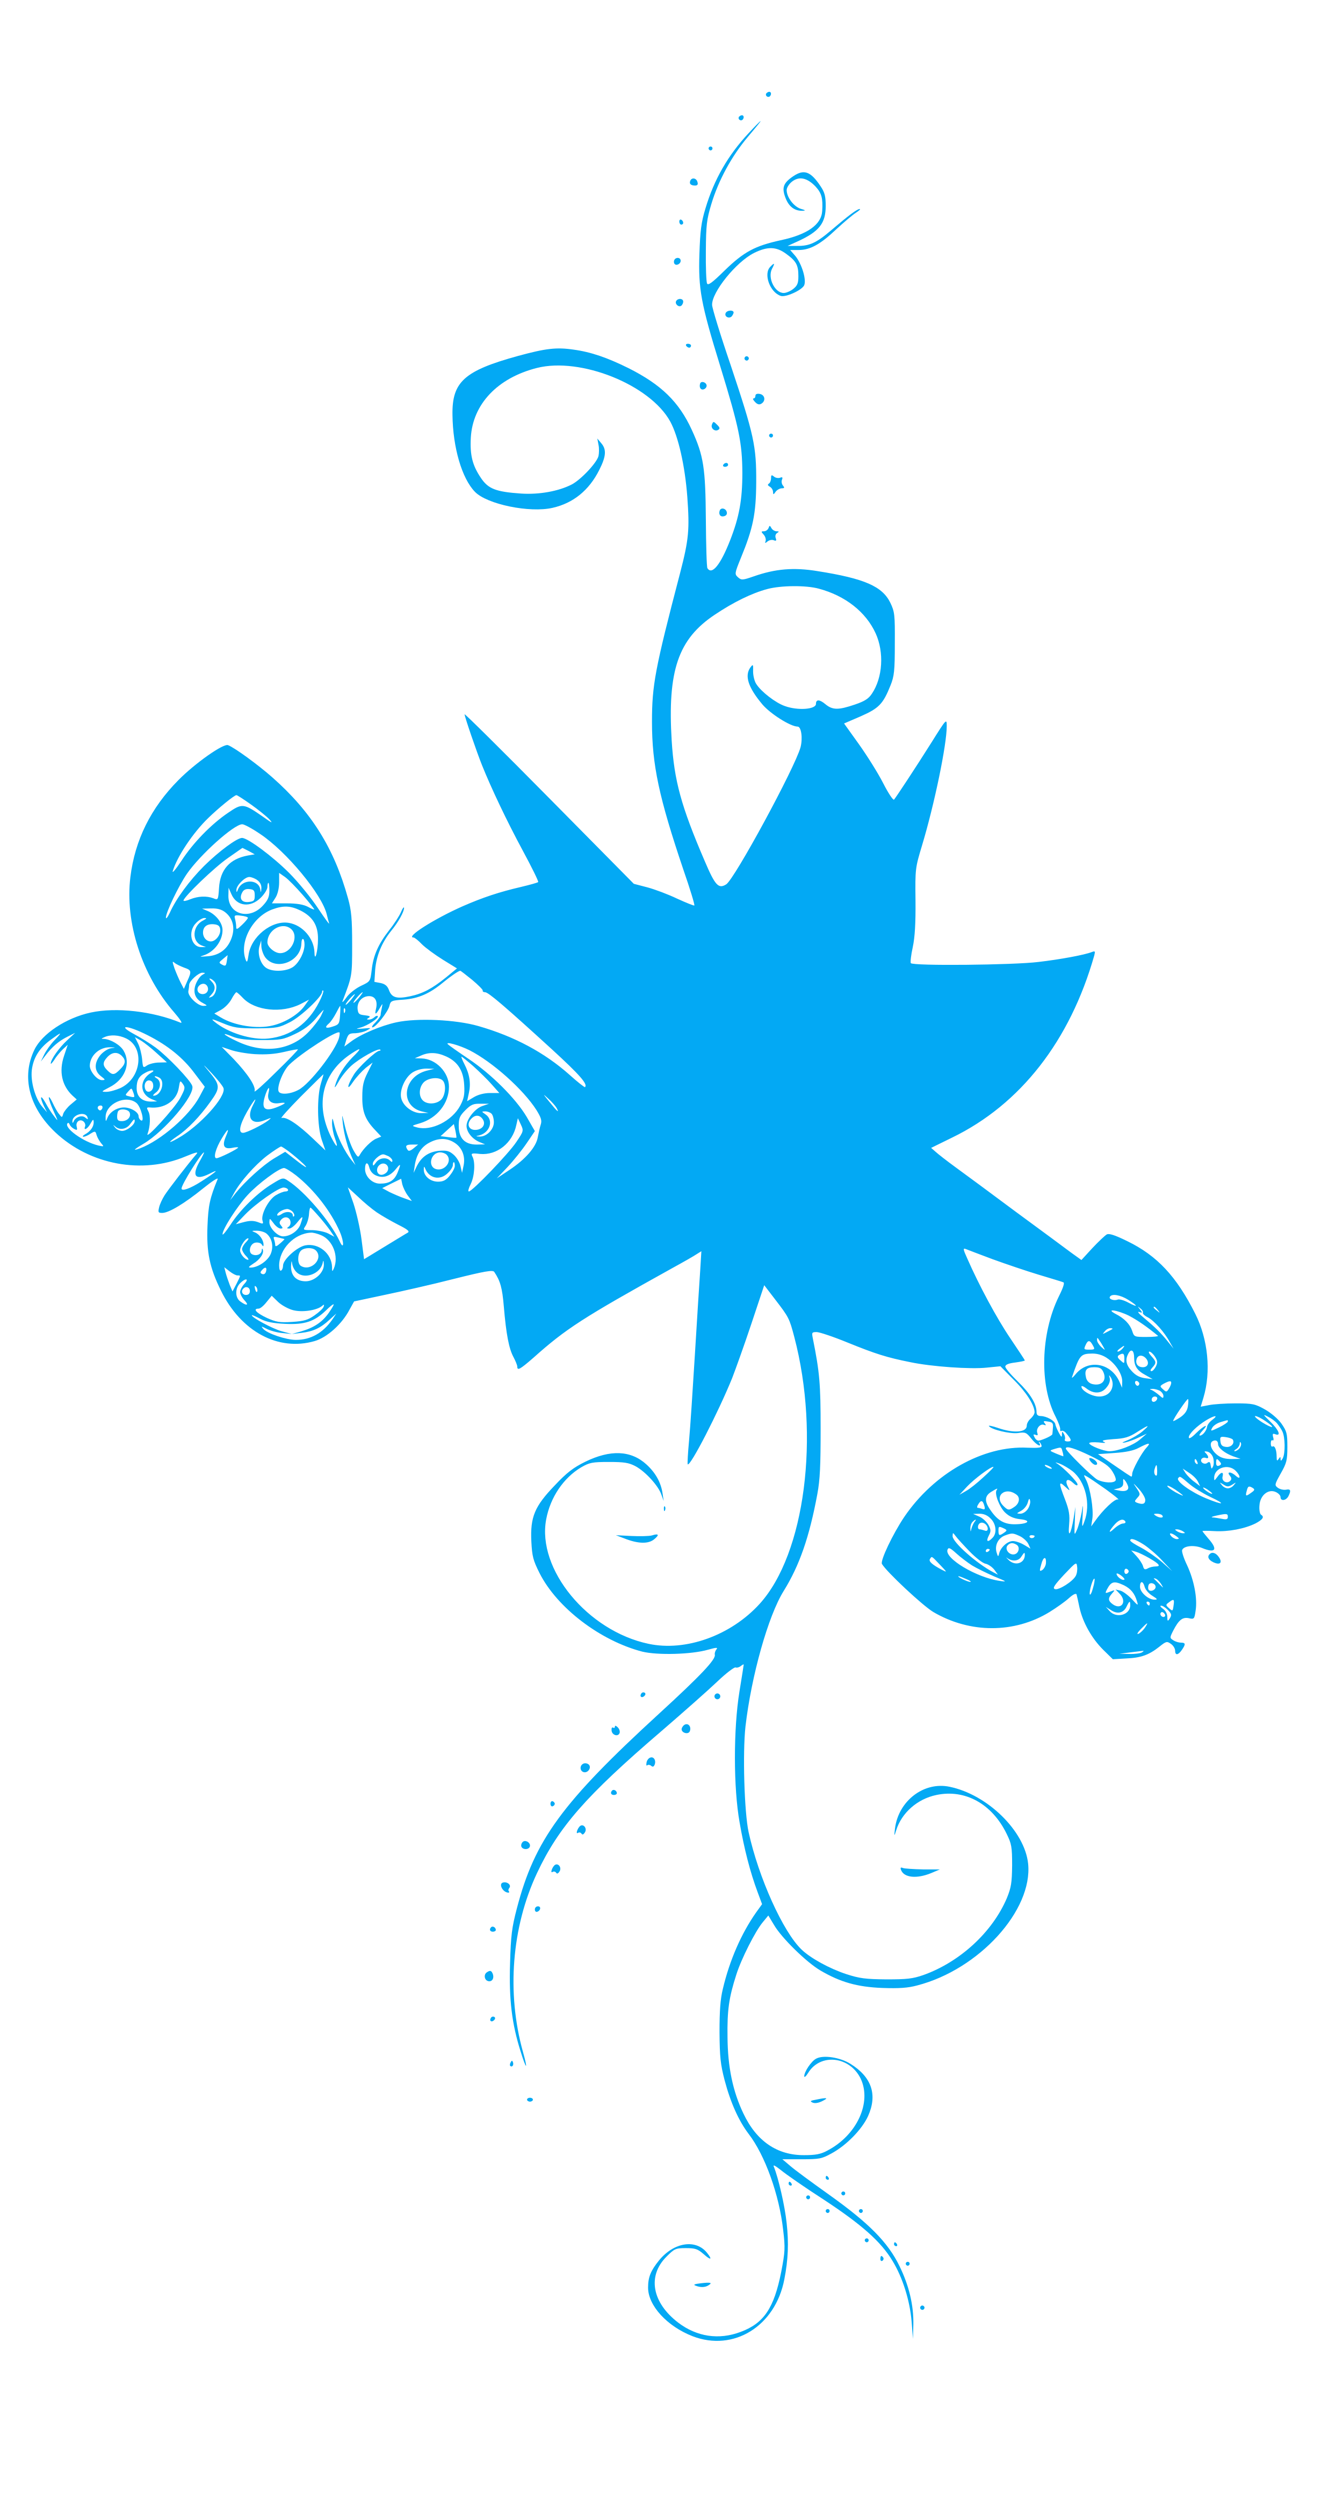 <?xml version="1.0" standalone="no"?>
<!DOCTYPE svg PUBLIC "-//W3C//DTD SVG 20010904//EN"
 "http://www.w3.org/TR/2001/REC-SVG-20010904/DTD/svg10.dtd">
<svg version="1.0" xmlns="http://www.w3.org/2000/svg"
 width="688pt" height="1280pt" viewBox="0 0 688 1280"
 preserveAspectRatio="xMidYMid meet">
<g transform="translate(0,1280) scale(0.1,-0.1)"
fill="#03a9f4" stroke="none">
<path d="M3925 12321 c-6 -11 9 -23 19 -14 9 9 7 23 -3 23 -6 0 -12 -4 -16 -9z"/>
<path d="M3785 12201 c-6 -11 9 -23 19 -14 9 9 7 23 -3 23 -6 0 -12 -4 -16 -9z"/>
<path d="M3834 12117 c-104 -111 -176 -236 -220 -384 -22 -72 -27 -115 -31
-233 -6 -179 7 -252 107 -576 97 -316 112 -392 113 -544 0 -140 -16 -227 -63
-347 -49 -125 -93 -179 -116 -142 -4 6 -7 118 -8 248 -2 265 -11 327 -72 460
-66 144 -157 232 -324 316 -109 54 -193 83 -282 95 -88 13 -143 6 -283 -32
-277 -76 -340 -133 -337 -303 2 -166 48 -324 115 -393 62 -64 280 -109 398
-82 106 24 187 90 239 194 35 69 38 105 10 137 l-20 24 6 -32 c4 -18 3 -44 0
-58 -9 -35 -91 -122 -138 -146 -67 -34 -165 -52 -258 -46 -131 9 -169 24 -207
81 -43 64 -56 116 -51 206 10 171 137 305 338 356 224 57 581 -86 684 -275 41
-76 75 -225 87 -385 12 -167 8 -217 -37 -390 -129 -493 -144 -574 -144 -762 0
-220 36 -387 161 -757 34 -98 59 -180 56 -183 -2 -2 -42 14 -88 35 -46 22
-115 48 -153 58 l-69 18 -433 438 c-239 242 -434 435 -434 430 0 -12 62 -193
89 -260 46 -115 127 -286 208 -436 47 -87 83 -160 80 -163 -2 -3 -42 -14 -88
-25 -112 -26 -196 -54 -299 -99 -145 -64 -296 -160 -251 -160 5 0 24 -15 42
-34 19 -19 67 -54 107 -79 l73 -45 -57 -47 c-71 -57 -118 -82 -184 -96 -67
-14 -93 -7 -107 31 -8 22 -20 32 -43 37 l-32 6 4 62 c6 72 34 139 81 198 38
46 67 99 67 119 -1 7 -8 -3 -16 -22 -8 -19 -35 -61 -60 -92 -57 -73 -82 -131
-90 -205 -7 -58 -7 -58 -56 -81 -28 -14 -60 -39 -74 -60 -15 -21 -23 -28 -19
-17 49 129 49 126 49 290 0 131 -4 174 -21 235 -71 257 -188 444 -389 621 -74
65 -192 151 -226 164 -24 9 -167 -91 -254 -179 -141 -142 -223 -307 -246 -496
-29 -232 59 -504 225 -694 31 -36 44 -57 32 -52 -143 59 -330 80 -460 52 -126
-27 -250 -109 -289 -191 -67 -139 -27 -295 107 -422 177 -167 446 -217 667
-124 53 22 68 25 57 13 -44 -51 -145 -182 -164 -212 -12 -19 -25 -47 -28 -62
-6 -25 -4 -28 16 -28 34 0 115 49 210 126 45 36 78 58 74 47 -40 -97 -48 -135
-52 -238 -6 -135 11 -216 69 -333 103 -210 294 -312 480 -258 63 18 140 87
178 160 l24 43 155 33 c86 18 246 54 355 82 160 40 201 47 208 36 31 -46 41
-82 49 -177 12 -142 26 -216 50 -260 10 -19 19 -41 19 -48 0 -22 14 -14 82 45
168 150 252 204 713 460 55 30 111 62 124 71 l24 15 -6 -99 c-4 -55 -16 -247
-27 -427 -11 -179 -24 -379 -30 -443 -6 -64 -9 -119 -7 -122 13 -13 157 267
228 442 17 44 62 169 98 277 l66 198 56 -73 c70 -91 73 -97 98 -192 133 -506
55 -1110 -177 -1366 -147 -162 -379 -246 -570 -205 -312 66 -572 382 -524 637
21 113 89 213 180 267 42 24 56 27 142 27 79 0 102 -4 136 -22 50 -27 117
-100 132 -145 l12 -33 -6 40 c-8 55 -36 105 -82 147 -80 73 -185 77 -314 14
-61 -30 -95 -56 -156 -121 -103 -107 -126 -161 -120 -287 4 -77 9 -96 42 -162
90 -178 311 -346 526 -402 77 -19 252 -15 338 10 43 12 51 12 42 1 -6 -7 -10
-20 -8 -27 5 -24 -70 -104 -285 -301 -498 -456 -638 -648 -729 -997 -26 -99
-31 -139 -35 -282 -6 -185 9 -309 54 -451 30 -97 39 -98 12 -2 -84 301 -58
638 72 915 111 236 250 395 635 725 115 99 245 214 289 256 44 42 86 74 93 72
7 -3 19 1 27 7 8 7 15 10 15 8 0 -3 -10 -65 -22 -139 -31 -192 -31 -492 1
-670 23 -134 54 -254 92 -356 l23 -62 -31 -43 c-75 -107 -135 -243 -170 -391
-13 -53 -17 -113 -17 -222 1 -127 5 -164 26 -245 31 -117 73 -209 123 -275 84
-109 157 -312 177 -492 11 -92 10 -111 -10 -215 -37 -186 -89 -263 -208 -307
-111 -42 -224 -25 -319 47 -135 103 -160 240 -60 339 40 40 46 43 98 43 49 0
61 -4 92 -31 37 -33 46 -29 17 7 -58 72 -170 54 -246 -39 -42 -52 -56 -85 -56
-139 0 -92 97 -198 228 -249 210 -81 424 51 470 291 20 102 23 187 12 287 -9
89 -43 234 -65 288 -7 14 3 10 36 -16 24 -20 123 -89 221 -152 193 -127 291
-214 350 -312 52 -85 89 -203 98 -310 l7 -90 2 73 c2 99 -22 200 -71 300 -59
122 -158 221 -360 365 -90 64 -180 130 -201 149 l-39 33 99 0 c90 0 102 2 153
30 76 41 156 123 187 191 49 109 19 200 -91 268 -53 33 -139 46 -175 26 -25
-13 -61 -67 -61 -90 0 -8 9 -1 20 17 62 102 213 86 269 -29 58 -122 -19 -290
-171 -369 -33 -18 -60 -23 -118 -23 -138 -1 -244 71 -311 212 -55 114 -81 240
-82 392 -2 138 7 202 45 320 25 80 98 224 136 269 l28 34 29 -48 c38 -66 167
-192 237 -233 102 -60 189 -85 318 -90 87 -3 131 0 179 13 317 82 592 385 568
623 -17 167 -208 354 -402 394 -132 28 -262 -72 -280 -213 -5 -42 -4 -43 6
-10 28 90 109 161 206 181 147 31 285 -45 360 -199 25 -51 28 -66 28 -161 -1
-91 -5 -114 -27 -168 -74 -174 -240 -327 -428 -394 -55 -19 -84 -22 -190 -22
-107 1 -137 5 -205 27 -85 28 -182 81 -228 125 -95 90 -221 369 -272 602 -22
102 -31 405 -16 541 30 258 116 566 196 694 80 129 131 274 172 495 14 74 17
148 17 335 0 231 -5 288 -40 463 -6 30 -5 32 20 32 14 0 86 -24 159 -54 143
-58 200 -76 320 -100 109 -23 309 -37 392 -28 l70 7 68 -69 c64 -63 106 -129
107 -166 0 -9 -9 -23 -20 -33 -11 -9 -20 -25 -20 -36 0 -35 -66 -40 -147 -12
-29 10 -50 14 -47 10 11 -18 108 -41 148 -36 39 6 44 3 69 -28 26 -33 56 -49
41 -22 -4 6 -3 8 1 4 5 -4 10 -13 11 -20 1 -9 -18 -11 -72 -9 -227 12 -480
-131 -632 -355 -59 -88 -123 -223 -114 -240 23 -40 208 -213 263 -246 187
-110 415 -111 596 0 34 21 78 52 98 70 22 20 37 27 40 20 2 -7 9 -37 15 -67
17 -77 63 -158 121 -216 l50 -49 67 4 c77 3 118 18 171 60 35 28 39 29 59 15
12 -8 22 -24 22 -35 0 -25 15 -24 34 3 21 30 20 38 -4 38 -11 0 -29 5 -39 12
-19 12 -19 13 -1 49 29 56 48 71 81 64 26 -6 28 -4 34 39 10 62 -8 156 -44
233 -17 35 -28 70 -25 77 8 22 61 27 101 11 70 -29 84 -9 33 48 -16 19 -30 36
-30 38 0 2 28 2 62 0 71 -4 155 12 211 40 37 20 45 33 27 44 -6 4 -10 25 -8
47 3 52 45 87 84 69 13 -6 24 -17 24 -26 0 -21 27 -19 40 4 15 30 12 39 -12
34 -13 -2 -31 2 -42 10 -17 13 -17 16 15 73 30 53 34 67 34 136 0 69 -3 80
-30 119 -17 24 -53 55 -85 73 -50 28 -62 31 -150 31 -52 0 -114 -4 -137 -9
l-42 -8 14 46 c40 133 24 299 -42 430 -96 191 -195 297 -347 371 -65 32 -94
41 -106 35 -9 -5 -43 -37 -74 -70 l-56 -61 -53 38 c-28 21 -155 115 -282 208
-126 94 -266 197 -310 229 -44 32 -90 68 -102 79 l-23 20 108 53 c350 170 604
496 728 933 5 21 4 23 -12 17 -38 -15 -162 -38 -274 -51 -128 -16 -645 -21
-654 -6 -3 4 1 42 10 82 11 52 15 123 14 239 -2 162 -1 167 33 280 64 212 127
517 127 612 0 40 -1 40 -78 -83 -80 -127 -179 -277 -192 -293 -5 -4 -30 34
-56 85 -26 51 -82 140 -124 199 l-76 106 86 37 c93 41 114 63 152 158 19 47
22 75 22 214 1 149 -1 163 -23 209 -41 84 -132 124 -373 162 -122 20 -216 12
-327 -27 -58 -20 -63 -20 -81 -4 -17 16 -17 19 16 100 62 151 77 224 78 385 1
187 -11 241 -130 598 -53 155 -96 295 -96 311 -2 65 123 220 215 266 69 34
114 33 165 -5 51 -37 62 -57 62 -114 0 -36 -5 -48 -26 -65 -15 -12 -37 -21
-49 -21 -46 0 -84 78 -60 124 16 30 13 33 -9 10 -36 -36 -2 -131 54 -149 25
-8 105 28 119 53 14 27 -11 111 -45 152 l-26 30 43 0 c59 0 112 29 194 107 39
36 84 74 100 84 17 11 25 19 19 19 -13 0 -57 -33 -146 -109 -75 -64 -111 -81
-175 -80 l-48 0 53 24 c109 50 142 92 142 181 0 49 -5 69 -26 100 -51 77 -85
89 -140 52 -52 -35 -60 -59 -40 -111 17 -45 47 -68 89 -66 16 1 13 3 -11 10
-35 11 -72 59 -72 96 0 12 12 31 27 43 37 29 78 20 121 -25 31 -34 38 -59 34
-125 -4 -70 -76 -121 -213 -150 -132 -29 -188 -59 -287 -155 -65 -64 -85 -78
-90 -66 -4 9 -7 84 -6 166 1 133 4 160 28 240 37 123 105 247 187 344 38 45
68 81 65 81 -2 0 -30 -28 -62 -63z m361 -2331 c135 -36 241 -119 291 -229 44
-97 36 -226 -19 -308 -17 -26 -37 -39 -87 -56 -85 -29 -115 -29 -152 2 -30 25
-48 25 -48 1 0 -28 -93 -35 -159 -11 -47 16 -121 73 -146 112 -10 14 -17 44
-17 65 1 37 0 39 -13 22 -32 -43 -13 -103 61 -191 41 -48 144 -113 180 -113
19 0 27 -60 15 -106 -29 -105 -338 -675 -381 -702 -39 -24 -56 -7 -110 120
-121 281 -156 411 -169 615 -22 359 33 521 221 646 97 65 190 110 268 131 70
19 200 20 265 2z m-2909 -1105 c38 -27 80 -61 94 -76 20 -22 14 -20 -32 13
-101 70 -107 70 -179 21 -86 -58 -180 -154 -240 -247 -28 -42 -48 -66 -44 -52
22 74 104 197 182 272 49 48 133 117 144 117 3 1 37 -21 75 -48z m47 -151
c135 -90 317 -310 341 -412 3 -14 9 -34 12 -45 3 -10 -22 25 -57 77 -34 52
-101 134 -148 181 -85 85 -212 179 -241 179 -26 0 -119 -69 -195 -144 -74 -74
-143 -167 -175 -239 -11 -23 -20 -34 -20 -25 0 27 64 161 108 225 68 98 241
253 283 253 10 0 51 -22 92 -50z m-63 -110 c-93 -17 -142 -72 -148 -166 -4
-62 -5 -63 -29 -53 -35 13 -78 11 -118 -5 -19 -8 -35 -11 -35 -7 0 18 159 171
229 219 l73 51 32 -16 31 -17 -35 -6z m280 -201 c33 -38 60 -72 60 -75 0 -2
-15 3 -32 13 -23 12 -56 18 -109 18 l-76 0 19 30 c11 18 18 49 18 78 l0 48 30
-21 c17 -12 57 -53 90 -91z m-232 75 c14 -10 22 -25 21 -42 -2 -24 -2 -25 -6
-4 -10 52 -92 51 -113 0 -7 -18 -9 -19 -9 -5 -1 23 43 67 66 67 10 0 29 -7 41
-16z m62 -54 c0 -30 -7 -48 -31 -74 -69 -79 -180 -49 -179 48 l1 41 14 -32
c27 -64 98 -72 151 -19 19 19 34 43 34 55 0 12 2 21 5 21 3 0 5 -18 5 -40z
m-75 -25 c0 -26 -4 -30 -31 -33 -36 -4 -50 18 -33 49 7 14 19 19 37 17 23 -2
27 -8 27 -33z m235 -77 c63 -32 90 -77 89 -147 0 -61 -17 -121 -18 -68 -2 72
-60 140 -131 152 -88 15 -195 -71 -207 -166 -5 -34 -8 -39 -14 -24 -35 91 34
221 136 259 57 21 94 19 145 -6z m-387 -8 c41 -32 53 -82 32 -136 -21 -55 -63
-86 -123 -90 -40 -3 -43 -3 -18 5 54 18 96 74 96 129 0 36 -32 78 -74 97 l-31
13 46 1 c32 1 54 -5 72 -19z m117 -29 c0 -4 -13 -20 -30 -36 -26 -25 -30 -26
-30 -9 0 10 -3 28 -6 40 -5 18 -2 20 30 16 20 -2 36 -7 36 -11z m-230 -14
c-54 -27 -59 -106 -8 -127 l23 -9 -22 0 c-54 -2 -73 80 -28 124 13 14 32 25
42 25 14 0 12 -3 -7 -13z m88 -45 c4 -27 -23 -62 -48 -62 -22 0 -40 20 -40 45
0 30 20 46 55 43 23 -2 31 -9 33 -26z m364 1 c41 -37 2 -123 -57 -123 -28 0
-65 32 -65 55 0 65 78 108 122 68z m68 -79 c0 -38 -25 -88 -55 -112 -33 -26
-109 -30 -142 -7 -29 20 -45 72 -34 110 l9 30 1 -31 c1 -17 10 -43 21 -57 55
-69 181 -20 184 72 1 35 16 30 16 -5z m-398 -84 c-4 -26 -7 -28 -24 -19 -18
10 -18 11 4 29 13 11 23 19 24 20 0 0 -1 -13 -4 -30z m-219 -34 c38 -13 40
-18 16 -70 l-17 -39 -17 33 c-9 18 -23 50 -31 72 -12 36 -12 39 1 28 8 -7 30
-17 48 -24z m1475 -62 c31 -26 56 -51 55 -55 -2 -5 4 -9 12 -9 17 0 102 -73
342 -292 144 -132 185 -179 170 -194 -2 -2 -37 25 -78 62 -129 115 -284 198
-469 251 -115 33 -313 42 -419 19 -79 -17 -186 -62 -236 -101 l-31 -23 10 34
c10 30 15 34 46 34 19 1 46 7 60 15 24 13 23 13 -20 9 -38 -3 -40 -2 -14 5 36
9 98 50 89 59 -3 3 -11 0 -17 -6 -7 -7 -19 -12 -27 -12 -14 0 -14 2 -2 9 11 7
5 10 -20 13 -29 3 -34 7 -37 31 -4 37 23 67 59 67 31 0 45 -26 35 -66 -8 -32
0 -30 19 4 16 27 16 27 11 2 -3 -14 -6 -30 -6 -36 0 -6 -12 -23 -26 -38 -15
-14 -22 -26 -16 -26 17 0 80 80 87 110 6 26 10 28 73 32 75 6 132 30 202 88
39 32 78 59 88 60 2 0 29 -21 60 -46z m-1381 25 c-11 -6 -25 -26 -33 -45 -17
-42 -6 -77 33 -98 27 -15 27 -15 5 -16 -30 0 -82 51 -77 76 2 10 4 25 4 32 1
20 48 62 68 62 17 -1 17 -1 0 -11z m66 -41 c13 -20 1 -64 -20 -72 -16 -6 -16
-6 0 12 22 24 22 46 0 68 -12 12 -13 16 -4 13 8 -3 19 -12 24 -21z m-39 -41
c-8 -22 -43 -22 -51 -1 -9 25 26 49 44 31 8 -7 11 -21 7 -30z m571 -57 c-56
-111 -146 -175 -260 -187 -85 -9 -207 29 -275 85 -22 18 -16 17 40 -6 58 -24
78 -27 175 -27 103 1 114 3 171 32 58 30 164 131 164 155 0 6 3 9 6 6 3 -3 -6
-29 -21 -58z m-390 20 c62 -65 198 -79 294 -31 l44 23 -23 -32 c-30 -43 -99
-85 -162 -100 -80 -20 -198 -1 -267 41 l-33 20 33 18 c19 10 43 34 54 54 11
21 23 37 26 37 3 0 18 -13 34 -30z m593 1 c-13 -15 -25 -27 -27 -25 -4 4 39
54 47 54 2 0 -7 -13 -20 -29z m-40 -10 c-13 -15 -25 -27 -27 -25 -4 4 39 54
47 54 2 0 -7 -13 -20 -29z m-56 -79 c-3 -44 -6 -48 -38 -58 -36 -12 -44 -5
-18 17 8 7 24 30 35 51 11 21 20 38 22 38 1 0 1 -22 -1 -48z m25 16 c-3 -8 -6
-5 -6 6 -1 11 2 17 5 13 3 -3 4 -12 1 -19z m-123 -20 c-9 -17 -36 -53 -61 -79
-90 -96 -229 -116 -367 -51 -73 34 -90 52 -23 24 31 -12 70 -17 147 -17 97 0
110 2 171 31 43 20 79 47 105 77 21 26 40 46 42 47 1 0 -5 -14 -14 -32z m-888
-98 c103 -52 182 -115 243 -198 l50 -66 -27 -51 c-52 -97 -198 -224 -304 -264
-41 -15 -34 -7 17 23 108 64 265 249 250 296 -9 29 -126 151 -188 197 -27 20
-77 51 -111 69 -92 50 -30 45 70 -6z m981 -12 c-17 -66 -151 -239 -208 -268
-43 -23 -95 -26 -102 -7 -9 24 23 105 55 136 62 60 244 177 257 165 2 -2 1
-14 -2 -26z m-1459 -15 c-20 -21 -43 -54 -52 -73 l-17 -35 23 30 c35 46 69 75
113 97 l40 20 -42 -39 c-40 -37 -83 -97 -83 -118 0 -5 8 4 19 20 10 17 30 40
43 53 l25 23 -19 -57 c-27 -80 -11 -152 43 -203 l22 -20 -31 -26 c-17 -14 -34
-36 -38 -47 -6 -21 -7 -21 -21 -2 -9 10 -24 37 -34 59 -10 22 -19 33 -19 25 0
-8 11 -40 25 -70 24 -53 24 -54 3 -26 -13 16 -33 47 -45 70 -26 46 -31 32 -8
-17 l16 -32 -25 29 c-36 43 -60 128 -53 188 8 63 38 111 96 154 59 43 63 43
19 -3z m367 11 c98 -46 80 -205 -29 -255 -23 -10 -54 -19 -71 -19 -28 0 -27 1
15 23 80 40 112 122 73 188 -17 29 -66 58 -100 60 -16 0 -16 1 2 9 31 14 74
11 110 -6z m158 -76 l52 -47 -40 -1 c-22 0 -50 -7 -62 -15 -20 -14 -21 -13
-25 33 -3 27 -12 63 -21 80 l-16 32 30 -17 c17 -10 54 -39 82 -65z m1602 15
c118 -60 276 -201 343 -306 24 -39 29 -54 22 -75 -5 -15 -11 -44 -15 -64 -8
-50 -63 -113 -144 -167 l-66 -44 56 59 c30 32 74 87 97 121 l42 62 -42 73
c-56 94 -180 218 -298 297 -52 35 -99 68 -105 74 -18 17 58 -4 110 -30z
m-1837 10 c-15 -2 -39 -18 -53 -34 -33 -40 -33 -81 1 -108 25 -19 25 -21 6
-21 -25 0 -62 45 -62 74 1 52 50 96 105 94 30 -1 30 -1 3 -5z m737 -30 c56 -3
101 0 149 11 38 9 70 15 72 13 2 -2 -49 -55 -113 -117 -63 -63 -113 -107 -109
-97 8 24 -33 87 -107 165 l-61 62 45 -15 c24 -9 80 -19 124 -22z m500 -17
c-43 -44 -76 -98 -89 -146 -4 -14 4 -4 18 21 13 25 43 62 65 82 43 39 139 92
149 83 3 -3 1 -6 -5 -6 -17 0 -110 -87 -131 -123 -35 -57 -37 -87 -4 -37 17
25 47 57 66 73 l35 27 -26 -52 c-21 -42 -27 -67 -27 -123 -1 -77 15 -118 67
-172 l30 -32 -24 -10 c-25 -9 -69 -53 -86 -84 -8 -15 -12 -12 -33 25 -13 24
-32 77 -42 118 -17 71 -17 72 -12 20 6 -57 27 -134 51 -185 l14 -30 -20 25
c-35 43 -74 123 -87 175 -11 46 -12 47 -13 15 0 -19 6 -53 14 -75 20 -56 11
-55 -18 2 -86 171 -45 335 108 432 48 31 48 24 0 -23z m-1181 8 c22 -22 20
-41 -9 -69 -29 -30 -39 -31 -65 -5 -25 25 -25 41 0 68 24 26 52 28 74 6z
m1662 -3 c59 -27 88 -72 92 -146 3 -49 -1 -69 -20 -105 -42 -79 -148 -132
-222 -112 -29 8 -29 8 15 21 88 26 149 102 149 187 0 74 -67 143 -140 145
l-35 1 30 13 c41 19 83 18 131 -4z m139 -50 c30 -27 73 -69 94 -93 l39 -44
-47 0 c-30 0 -61 -8 -83 -21 l-35 -21 9 42 c11 49 4 96 -23 148 -11 21 -17 38
-15 38 3 0 30 -22 61 -49z m-1280 -112 c14 -44 -123 -195 -234 -257 -51 -29
-53 -23 -3 11 53 35 117 102 169 175 53 73 52 86 -8 158 -34 40 -31 39 15 -10
30 -32 58 -67 61 -77z m1048 91 c-49 -11 -83 -38 -100 -77 -25 -60 5 -118 67
-133 l35 -8 -37 -1 c-44 -1 -94 36 -103 78 -9 41 21 106 58 130 20 13 48 20
72 20 l40 -1 -32 -8z m-1418 -12 c-61 -35 -61 -107 -1 -134 l31 -13 -30 -1
c-48 0 -75 25 -75 69 0 40 12 62 45 79 28 16 57 15 30 0z m869 -55 c-21 -70
-19 -218 4 -288 l19 -55 -61 58 c-79 76 -140 116 -163 108 -10 -4 34 45 97
109 63 63 116 115 117 115 1 0 -5 -21 -13 -47z m-827 29 c31 -20 8 -92 -30
-92 -6 0 -1 7 11 16 26 18 29 59 5 73 -10 6 -13 10 -8 11 6 0 15 -4 22 -8z
m1451 -14 c19 -19 14 -76 -8 -98 -24 -24 -72 -26 -94 -4 -22 22 -20 66 4 92
23 24 78 30 98 10z m-1483 -28 c0 -29 -32 -41 -41 -16 -9 24 4 48 23 44 12 -2
18 -12 18 -28z m138 -62 c-29 -53 -181 -219 -167 -183 14 38 16 93 4 115 -10
19 -9 21 7 20 75 -8 139 35 149 101 6 38 7 39 21 19 13 -18 11 -25 -14 -72z
m-236 6 c-1 -2 -13 -1 -25 3 -22 5 -22 6 -5 25 17 19 17 19 25 -3 5 -12 7 -23
5 -25z m688 18 c-8 -36 14 -56 55 -50 39 6 38 0 -5 -18 -72 -30 -90 -11 -64
65 14 39 23 41 14 3z m1476 -74 c16 -29 5 -21 -36 30 -35 43 -36 45 -6 17 18
-16 37 -38 42 -47z m-2152 25 c23 -19 44 -102 23 -89 -7 4 -12 13 -12 21 0 21
-40 45 -75 45 -36 0 -73 -23 -85 -54 -8 -20 -9 -20 -9 4 -1 69 104 117 158 73z
m596 -13 c-34 -66 -4 -102 62 -75 35 14 36 14 18 -1 -30 -23 -112 -64 -130
-64 -25 0 -18 39 20 107 36 63 59 89 30 33z m1175 -3 c-37 -13 -80 -67 -80
-101 0 -31 28 -66 64 -82 l31 -13 -43 -1 c-61 0 -92 32 -92 96 0 39 5 51 34
80 29 29 41 34 78 33 l43 0 -35 -12z m-1946 -12 c-4 -8 -10 -12 -15 -9 -14 8
-10 24 6 24 9 0 12 -6 9 -15z m140 -21 c9 -22 -11 -44 -40 -44 -18 0 -24 5
-24 23 0 13 3 27 7 30 13 13 51 7 57 -9z m1854 -6 c7 -7 12 -27 12 -44 0 -37
-38 -75 -74 -73 -20 1 -20 2 -1 6 55 14 75 78 33 107 -22 15 -22 16 -2 16 11
0 25 -5 32 -12z m-2070 -18 c4 -13 3 -13 -11 -2 -17 15 -51 3 -60 -20 -4 -9
-6 -9 -6 -1 -3 36 66 56 77 23z m2026 -12 c16 -26 -4 -53 -40 -53 -35 0 -45
33 -18 59 20 20 43 18 58 -6z m-2038 -35 c-10 -25 13 -13 28 15 13 23 15 24
16 6 0 -23 -17 -47 -45 -62 -11 -6 -14 -12 -7 -12 7 0 23 7 36 16 23 14 25 14
31 -8 4 -13 15 -31 23 -41 16 -18 15 -18 -13 -12 -79 18 -182 93 -158 115 3 3
8 -1 10 -8 3 -7 13 -17 23 -22 15 -8 17 -6 13 11 -7 25 16 43 35 27 7 -6 11
-17 8 -25z m254 27 c0 -19 -40 -50 -64 -50 -13 0 -30 8 -37 18 -11 14 -11 15
1 5 22 -21 58 -15 77 12 20 27 23 29 23 15z m1955 -107 c-40 -60 -226 -253
-243 -253 -6 0 -1 17 9 37 20 40 25 113 9 142 -8 16 -5 18 39 13 87 -8 167 56
186 148 l8 35 15 -32 c15 -32 15 -34 -23 -90z m-307 22 c-2 -1 -20 0 -42 3
l-39 5 34 31 34 31 8 -34 c4 -19 6 -35 5 -36z m-1182 4 c-19 -46 -8 -64 33
-56 17 4 31 4 31 2 0 -7 -97 -55 -111 -55 -18 0 -4 51 28 103 32 53 40 55 19
6z m1170 -28 c40 -24 59 -69 49 -118 l-8 -38 -8 35 c-4 19 -20 45 -35 58 -23
20 -36 23 -76 20 -54 -6 -91 -32 -115 -83 l-14 -30 6 40 c9 56 34 94 75 115
45 24 87 25 126 1z m-207 -30 c-17 -14 -26 -16 -31 -8 -14 21 -8 27 23 27 l31
0 -23 -19z m-622 -30 c26 -21 57 -48 68 -61 11 -13 -8 -2 -42 25 l-62 48 -57
-34 c-58 -35 -150 -119 -198 -179 l-27 -35 18 33 c33 62 108 146 171 195 35
26 67 47 72 47 4 0 30 -17 57 -39z m-472 -33 c-45 -78 -26 -104 47 -68 56 29
39 12 -41 -39 -56 -36 -101 -52 -101 -36 0 21 103 185 115 185 2 0 -7 -19 -20
-42z m1263 30 c31 -31 -8 -85 -53 -74 -46 12 -29 86 20 86 12 0 26 -5 33 -12z
m-297 -8 c10 -6 19 -16 19 -22 0 -9 -3 -9 -12 0 -19 19 -55 14 -72 -10 -13
-18 -16 -19 -16 -6 0 16 35 48 53 48 5 0 17 -5 28 -10z m-63 -99 c36 -15 71
-3 101 35 25 31 26 26 7 -21 -17 -40 -42 -55 -90 -55 -39 0 -76 36 -76 75 0
35 14 39 22 7 5 -19 18 -34 36 -41z m56 21 c-6 -9 -20 -17 -30 -17 -25 0 -31
35 -8 52 25 18 54 -8 38 -35z m346 29 c0 -11 -12 -33 -26 -50 -19 -24 -34 -31
-60 -31 -40 0 -74 29 -73 63 0 14 2 17 6 7 20 -54 78 -66 118 -25 14 13 25 31
25 40 0 8 2 15 5 15 3 0 5 -9 5 -19z m-813 -49 c94 -75 179 -185 224 -289 23
-53 21 -97 -1 -48 -46 99 -178 254 -263 309 -27 18 -28 18 -82 -15 -75 -45
-166 -134 -214 -209 -23 -35 -41 -57 -41 -49 0 26 74 141 128 200 53 58 162
139 187 139 7 0 35 -17 62 -38z m572 -103 l21 -28 -39 14 c-21 7 -55 22 -76
32 l-37 20 48 24 49 24 6 -29 c4 -15 16 -41 28 -57z m-614 31 c3 -5 -2 -10
-12 -10 -10 0 -33 -9 -51 -20 -37 -23 -77 -99 -67 -130 5 -17 3 -18 -24 -7
-23 8 -41 8 -72 0 l-41 -11 48 50 c54 56 170 137 196 138 9 0 20 -4 23 -10z
m455 -117 c25 -17 74 -45 109 -63 48 -24 61 -34 50 -41 -8 -4 -61 -37 -119
-72 l-105 -64 -13 101 c-7 56 -26 138 -41 184 l-29 83 52 -48 c28 -27 71 -63
96 -80z m-299 -18 c20 -22 46 -55 59 -73 l23 -34 -32 17 c-18 9 -54 16 -81 17
-49 0 -49 0 -34 23 8 13 16 40 17 59 1 20 5 35 8 33 3 -1 21 -20 40 -42z
m-131 20 c7 -9 10 -18 6 -22 -3 -3 -6 -2 -6 4 0 19 -32 24 -56 8 -13 -9 -24
-11 -24 -6 0 13 30 30 51 31 9 0 22 -7 29 -15z m-12 -49 c2 -10 -2 -22 -10
-27 -10 -7 -9 -9 4 -9 9 0 28 15 42 33 29 36 31 34 15 -12 -12 -33 -52 -61
-89 -61 -28 0 -70 43 -70 72 1 23 1 22 21 -4 11 -16 28 -28 36 -28 13 0 13 3
3 15 -10 12 -10 18 0 30 17 20 44 15 48 -9z m-125 -60 c31 -24 41 -70 22 -110
-17 -34 -65 -66 -102 -66 -13 0 -9 5 14 20 35 21 57 54 49 73 -2 7 -5 5 -5 -4
-1 -20 -25 -31 -47 -22 -25 9 -14 57 15 61 13 2 28 -2 32 -10 7 -11 9 -11 9 0
0 23 -21 53 -43 62 -20 8 -19 9 8 9 17 0 38 -6 48 -13z m282 -10 c60 -25 92
-109 65 -171 -8 -18 -9 -16 -9 8 -2 70 -69 124 -137 111 -42 -8 -114 -73 -114
-103 0 -11 -4 -23 -10 -26 -6 -4 -10 7 -10 25 0 84 77 165 163 169 10 1 33 -5
52 -13z m-188 -20 c1 -1 -9 -11 -23 -23 -16 -14 -24 -17 -24 -8 0 7 -3 21 -6
30 -5 13 -2 15 22 9 16 -4 30 -7 31 -8z m-197 -16 c-11 -11 -20 -27 -20 -35 0
-8 9 -24 20 -35 11 -11 16 -20 11 -20 -16 0 -41 30 -41 48 0 21 27 62 41 62 5
0 0 -9 -11 -20z m358 -42 c42 -42 -26 -111 -77 -79 -17 11 -18 56 -1 76 15 18
61 20 78 3z m3467 -45 c66 -24 172 -60 235 -79 63 -19 120 -36 127 -39 8 -2 0
-27 -23 -73 -93 -190 -100 -454 -16 -616 14 -28 25 -57 23 -65 -1 -7 2 -10 7
-7 5 3 16 -2 24 -12 28 -33 30 -42 8 -42 -12 0 -18 4 -15 10 3 5 1 18 -4 27
-10 17 -10 16 -11 -2 0 -16 -3 -14 -16 10 -9 17 -17 36 -18 44 -3 17 -44 40
-73 41 -16 0 -23 6 -23 20 0 43 -33 96 -95 156 -36 35 -65 69 -65 77 0 10 16
17 50 21 28 4 50 8 50 11 0 2 -34 53 -75 114 -69 102 -159 269 -220 408 -22
48 -22 54 -7 48 9 -4 71 -27 137 -52z m-3564 -68 c40 -37 121 -6 132 49 3 16
5 14 6 -7 2 -42 -47 -87 -93 -87 -49 0 -76 29 -75 78 2 28 3 31 6 11 2 -15 13
-35 24 -44z m-305 -15 c18 0 18 2 -5 -44 l-20 -38 -14 33 c-7 19 -17 47 -21
63 l-7 28 27 -21 c15 -12 33 -21 40 -21z m147 21 c-3 -12 -11 -17 -19 -14 -11
4 -12 9 -3 19 16 20 28 17 22 -5z m-111 -64 c-12 -13 -22 -32 -22 -42 0 -10
10 -29 22 -42 25 -26 13 -31 -20 -7 -28 19 -29 67 -2 94 28 28 48 25 22 -3z
m66 -38 c-3 -8 -7 -3 -11 10 -4 17 -3 21 5 13 5 -5 8 -16 6 -23z m-38 1 c0
-13 -7 -20 -20 -20 -19 0 -27 20 -13 33 13 14 33 6 33 -13z m222 -98 c46 -12
120 -1 147 21 11 10 13 9 9 -3 -2 -8 -23 -28 -46 -44 -34 -24 -54 -30 -115
-34 -65 -4 -82 -1 -131 21 -53 25 -73 47 -41 47 8 0 26 15 40 33 l27 33 33
-32 c18 -17 53 -36 77 -42z m4278 53 c52 -33 51 -41 0 -14 -22 12 -47 19 -55
15 -19 -7 -47 3 -39 15 10 17 54 9 94 -16z m-4096 -67 c-33 -47 -76 -76 -143
-95 l-46 -13 50 6 c59 7 98 25 144 68 l34 31 -20 -30 c-49 -70 -111 -105 -187
-105 -51 0 -148 33 -168 57 -12 14 -10 14 19 -1 18 -9 54 -19 80 -21 l48 -5
-55 15 c-47 14 -150 69 -150 81 0 3 19 -5 43 -18 30 -16 65 -23 128 -26 100
-5 150 12 209 69 19 19 37 33 39 31 3 -1 -9 -21 -25 -44z m4171 1 c-3 -4 8
-15 24 -23 33 -17 87 -77 114 -128 l19 -33 -28 35 c-36 45 -68 76 -124 123
-25 20 -36 34 -25 30 18 -6 19 -5 5 13 -14 18 -14 18 2 5 10 -7 15 -17 13 -22z
m76 14 c13 -16 12 -17 -3 -4 -10 7 -18 15 -18 17 0 8 8 3 21 -13z m-148 -29
c42 -22 91 -55 149 -103 4 -3 -22 -6 -58 -6 -63 0 -64 0 -74 31 -12 35 -40 64
-85 87 -55 29 9 20 68 -9z m-84 -68 c-2 -2 -15 -9 -29 -16 -23 -12 -24 -12
-11 3 7 10 20 17 29 17 8 0 13 -2 11 -4z m-47 -91 c11 -20 11 -20 -11 -1 -11
11 -21 26 -21 35 0 14 2 14 10 1 6 -8 16 -24 22 -35z m-52 4 c10 -17 7 -19
-19 -19 -29 0 -30 1 -19 25 12 26 22 25 38 -6z m150 -14 c-7 -8 -17 -15 -23
-15 -6 0 -2 7 9 15 25 19 30 19 14 0z m60 -46 c0 -43 15 -66 58 -89 l37 -21
-40 5 c-28 4 -48 15 -67 36 -30 32 -35 59 -17 91 14 26 29 15 29 -22z m106 6
c14 -21 15 -31 6 -50 -7 -14 -17 -25 -23 -25 -8 0 -6 7 4 18 22 24 21 31 -5
59 -12 13 -16 23 -10 23 6 0 19 -11 28 -25z m-245 -8 c45 -30 79 -83 78 -121
l-1 -31 -13 30 c-43 98 -161 118 -225 39 -13 -16 -21 -22 -18 -14 39 114 44
119 104 120 27 0 53 -8 75 -23z m89 -4 c0 -26 0 -26 -20 -8 -16 14 -17 20 -8
27 22 13 28 9 28 -19z m108 5 c22 -22 14 -48 -13 -48 -27 0 -41 20 -31 45 7
18 28 19 44 3z m-216 -72 c20 -44 -8 -74 -57 -62 -15 4 -27 16 -31 31 -10 40
1 55 41 55 28 0 38 -5 47 -24z m48 -61 c0 -39 -28 -65 -69 -65 -38 0 -91 30
-91 51 0 6 12 1 26 -10 37 -29 78 -27 103 6 14 16 19 34 16 47 -5 17 -4 18 4
6 6 -8 11 -24 11 -35z m135 6 c3 -5 1 -12 -4 -15 -5 -3 -11 1 -15 9 -6 16 9
21 19 6z m165 -1 c0 -6 -5 -19 -12 -30 -11 -18 -14 -18 -30 -3 -17 15 -17 17
4 29 29 15 38 16 38 4z m-59 -40 c10 -6 19 -18 19 -27 0 -14 -3 -13 -22 4 -13
11 -30 23 -38 26 -12 4 -11 6 3 6 10 1 27 -4 38 -9z m-13 -42 c-6 -18 -28 -21
-28 -4 0 9 7 16 16 16 9 0 14 -5 12 -12z m157 -40 c-4 -23 -17 -40 -41 -56
-19 -12 -34 -20 -34 -17 0 11 72 116 76 112 3 -3 2 -20 -1 -39z m456 -84 c9
-11 22 -29 28 -42 15 -29 16 -114 2 -139 -8 -14 -11 -14 -11 -3 0 13 -1 13
-10 0 -8 -12 -10 -9 -10 12 0 35 -10 59 -21 52 -5 -3 -9 4 -9 16 0 12 4 19 9
16 5 -4 7 4 3 16 -4 17 -2 20 11 15 32 -12 18 22 -25 64 -39 38 -40 40 -13 26
17 -8 37 -23 46 -33z m-330 17 c-14 -10 -26 -26 -27 -35 -3 -21 -23 -46 -37
-46 -6 0 0 11 13 25 37 39 10 29 -32 -12 -24 -24 -38 -32 -38 -22 0 18 42 59
90 88 43 26 64 27 31 2z m272 -7 c55 -37 39 -41 -19 -5 -26 17 -41 31 -33 31
8 0 32 -12 52 -26z m-1089 -32 c-1 -15 -2 -30 -3 -35 -1 -7 -43 -27 -69 -33
-7 -1 -17 6 -22 17 -8 15 -7 17 5 13 11 -5 13 -2 9 10 -8 21 15 49 34 41 11
-4 12 -2 4 8 -9 11 -6 13 16 9 23 -3 28 -8 26 -30z m896 30 c0 -4 -20 -18 -45
-30 -44 -21 -45 -21 -35 -2 6 11 25 24 43 29 17 5 33 10 35 10 1 1 2 -3 2 -7z
m-437 -50 c-17 -15 -51 -35 -75 -45 -32 -13 -35 -16 -13 -12 17 4 48 15 70 26
l40 19 -35 -30 c-35 -30 -112 -60 -157 -60 -29 0 -103 29 -103 41 0 5 21 6 48
4 32 -4 41 -3 27 3 -15 7 -1 10 50 14 57 3 79 10 120 36 61 39 70 40 28 4z
m462 -42 c12 -19 -8 -41 -34 -38 -20 2 -27 9 -29 29 -3 23 0 25 28 21 16 -2
32 -8 35 -12z m-75 -24 c0 -19 34 -46 77 -62 l38 -13 -46 -1 c-32 0 -54 6 -72
20 -32 25 -44 59 -26 71 16 9 29 3 29 -15z m110 -21 c-7 -8 -18 -15 -24 -15
-6 0 -3 5 7 11 9 5 17 18 18 27 0 11 2 12 6 4 3 -7 -1 -19 -7 -27z m-477 3
c-25 -27 -73 -115 -73 -134 0 -8 -2 -14 -4 -14 -3 0 -42 26 -88 58 l-83 57 85
6 c58 4 98 12 125 27 52 27 63 27 38 0z m-430 -20 c4 -12 5 -23 4 -24 -1 0
-18 6 -37 14 -35 15 -35 15 -10 23 37 11 37 11 43 -13z m144 -22 c69 -34 95
-52 112 -80 12 -19 20 -40 16 -46 -9 -15 -61 -12 -93 4 -26 14 -162 148 -162
160 0 15 44 2 127 -38z m627 -7 c5 -15 5 -35 1 -45 -8 -17 -9 -17 -13 4 -2 17
-7 20 -16 13 -15 -13 -41 3 -31 19 4 6 13 9 21 6 17 -7 18 6 2 23 -11 10 -9
12 7 9 11 -2 24 -15 29 -29z m-80 -25 c3 -8 2 -12 -4 -9 -6 3 -10 10 -10 16 0
14 7 11 14 -7z m115 2 c9 -10 8 -15 -4 -20 -10 -4 -15 1 -15 14 0 24 4 25 19
6z m-755 -48 c67 -54 95 -169 61 -258 -12 -34 -13 -33 -9 30 3 63 3 64 -5 15
-5 -27 -15 -66 -23 -85 -15 -35 -15 -34 -12 40 l3 75 -9 -58 c-14 -84 -30
-107 -23 -32 4 49 0 73 -21 128 -33 85 -33 97 0 66 26 -24 27 -24 15 -1 -18
34 -3 47 25 21 15 -14 24 -18 24 -9 0 13 -72 87 -105 107 -13 8 -8 7 14 -1 19
-7 48 -25 65 -38z m-114 22 c8 -5 11 -10 5 -10 -5 0 -17 5 -25 10 -8 5 -10 10
-5 10 6 0 17 -5 25 -10z m548 -21 c0 -22 -2 -29 -10 -21 -5 5 -7 19 -3 31 9
29 12 26 13 -10z m-890 -32 c-31 -29 -71 -61 -90 -71 l-33 -19 40 43 c36 38
120 101 134 100 4 -1 -19 -24 -51 -53z m1292 33 c25 -25 27 -49 2 -27 -25 23
-50 24 -32 2 10 -12 10 -19 2 -27 -17 -17 -45 -1 -39 22 7 27 -8 25 -27 -2
-15 -20 -16 -21 -16 -4 0 51 72 74 110 36z m-193 -56 l11 -23 -29 22 c-16 11
-36 32 -45 44 l-15 24 33 -22 c19 -12 39 -32 45 -45z m-472 -39 c44 -32 72
-55 63 -52 -16 6 -79 -54 -120 -113 l-18 -25 6 40 c7 47 -11 157 -32 198 -14
27 -14 28 3 18 10 -5 54 -35 98 -66z m427 28 c23 -20 71 -49 106 -66 86 -40
72 -46 -20 -8 -77 32 -152 86 -143 102 9 13 9 13 57 -28z m-312 -19 c0 -16
-18 -22 -50 -15 l-25 5 25 6 c18 5 25 13 24 30 -1 22 0 22 13 5 7 -11 13 -24
13 -31z m87 -65 c-1 -20 -14 -23 -42 -13 -14 6 -14 8 1 25 17 18 16 21 -5 52
-19 28 -18 27 13 -6 19 -21 34 -47 33 -58z m446 80 c20 13 21 13 8 -2 -7 -10
-21 -17 -31 -17 -10 0 -24 7 -31 17 -13 15 -12 15 9 2 19 -12 25 -12 45 0z
m-253 -56 c0 -2 -18 6 -40 18 -22 13 -40 26 -40 31 0 5 18 -4 40 -18 22 -15
40 -29 40 -31z m150 10 c0 -7 -39 17 -46 28 -3 6 5 3 20 -6 14 -10 26 -19 26
-22z m209 28 c10 -7 8 -12 -10 -24 -27 -20 -30 -18 -22 11 6 24 11 26 32 13z
m-1314 -11 c-11 -18 15 -86 44 -114 21 -20 43 -30 76 -34 61 -6 44 -25 -24
-26 -56 -1 -91 19 -128 74 -31 44 -29 71 5 92 33 20 35 20 27 8z m103 -23 c19
-15 14 -44 -10 -61 -29 -20 -34 -20 -58 4 -50 50 10 102 68 57z m58 -72 c-10
-15 -26 -25 -39 -25 -21 1 -21 1 4 15 15 8 30 27 34 42 6 22 9 24 12 10 3 -10
-3 -29 -11 -42z m-223 14 c4 -15 2 -19 -10 -15 -8 3 -19 6 -24 6 -5 0 -4 9 3
19 14 23 23 20 31 -10z m32 -64 c29 -28 33 -76 9 -99 -24 -25 -34 -19 -19 11
12 23 12 30 -1 55 -9 16 -30 36 -47 43 l-32 14 33 1 c22 0 41 -8 57 -25z m880
15 c8 -13 -15 -13 -35 0 -12 8 -11 10 7 10 12 0 25 -4 28 -10z m335 -6 c0 -13
-7 -15 -31 -10 -17 3 -39 7 -48 7 -9 1 0 5 19 9 55 12 60 11 60 -6z m-1298
-26 c-5 -7 -12 -22 -15 -33 -5 -20 -5 -20 -6 1 0 11 4 25 11 32 16 16 23 15
10 0z m773 2 c3 -5 -2 -10 -11 -10 -10 0 -31 -12 -47 -27 -32 -30 -28 -13 6
25 22 23 42 28 52 12z m-705 -37 c0 -10 -6 -13 -16 -9 -9 3 -20 6 -25 6 -14 0
-11 28 4 33 16 6 37 -11 37 -30z m84 -20 c-25 -18 -29 -16 -29 11 0 21 2 22
23 13 22 -10 23 -12 6 -24z m916 7 c13 -9 13 -10 0 -10 -8 0 -22 5 -30 10 -13
9 -13 10 0 10 8 0 22 -5 30 -10z m-1093 -103 c31 -32 68 -61 82 -63 14 -3 34
-17 45 -31 l18 -25 -23 12 c-86 45 -209 154 -209 185 1 20 1 20 16 0 8 -11 40
-46 71 -78z m258 78 c18 -9 37 -27 43 -40 l11 -24 -32 19 c-18 11 -44 20 -58
20 -28 0 -64 -33 -71 -65 -4 -17 -6 -16 -13 8 -10 36 9 73 44 86 36 13 39 13
76 -4z m801 0 c16 -12 16 -14 3 -15 -9 0 -22 7 -29 15 -16 19 0 19 26 0z
m-726 1 c0 -11 -19 -15 -25 -6 -3 5 1 10 9 10 9 0 16 -2 16 -4z m561 -45 c24
-16 67 -52 94 -82 l50 -53 -52 46 c-28 24 -77 58 -107 74 -31 16 -56 32 -56
37 0 15 27 6 71 -22z m-653 0 c19 -12 11 -45 -12 -49 -26 -5 -50 26 -35 45 13
15 28 16 47 4z m-228 -106 c23 -14 74 -39 113 -56 66 -27 68 -29 29 -23 -120
17 -285 116 -268 160 5 13 13 10 46 -20 21 -19 58 -47 80 -61z m90 81 c0 -3
-4 -8 -10 -11 -5 -3 -10 -1 -10 4 0 6 5 11 10 11 6 0 10 -2 10 -4z m817 -43
c52 -30 62 -43 33 -43 -12 0 -30 -4 -40 -10 -15 -8 -20 -6 -25 13 -4 12 -19
35 -34 51 l-26 28 25 -7 c14 -4 44 -19 67 -32z m-637 15 c-1 -42 -49 -57 -82
-26 -13 13 -17 17 -8 11 25 -19 58 -16 72 7 15 23 18 25 18 8z m-435 -49 c38
-40 39 -41 10 -26 -48 25 -69 43 -61 55 10 16 7 17 51 -29z m543 7 c-1 -13
-10 -28 -18 -34 -15 -9 -16 -6 -6 28 10 41 27 45 24 6z m153 -64 c-15 -29 -88
-75 -107 -68 -13 5 -3 20 47 74 62 65 64 67 67 40 2 -15 -1 -35 -7 -46z m271
23 c0 -5 -5 -11 -11 -13 -6 -2 -11 4 -11 13 0 9 5 15 11 13 6 -2 11 -8 11 -13z
m-23 -43 c-12 -5 -39 17 -39 30 0 5 11 1 24 -9 13 -10 20 -20 15 -21z m-808 3
c19 -8 27 -14 19 -14 -14 0 -72 28 -59 29 4 0 22 -7 40 -15z m648 -46 c-6 -24
-14 -38 -16 -32 -5 15 17 87 24 80 2 -3 -1 -25 -8 -48z m350 20 c11 -19 12
-21 0 -9 -8 8 -21 21 -29 29 -12 11 -12 12 -1 9 8 -2 21 -15 30 -29z m-192 -5
c36 -18 56 -42 68 -84 7 -22 4 -21 -26 12 -19 20 -45 40 -59 44 l-25 6 23 -24
c36 -40 6 -82 -37 -52 -25 18 -26 31 -4 56 16 18 16 19 -10 9 -26 -10 -27 -10
-16 12 22 41 36 44 86 21z m107 -9 c4 -14 21 -34 39 -45 27 -17 29 -20 11 -20
-32 0 -74 38 -74 66 0 32 16 31 24 -1z m56 0 c0 -16 -27 -27 -36 -14 -3 5 -3
16 0 24 6 17 36 9 36 -10z m92 -95 c-4 -30 -5 -30 -23 -14 -18 16 -18 18 -1
30 25 20 29 17 24 -16z m-222 1 c0 -49 -71 -69 -106 -29 l-19 21 27 -17 c33
-22 65 -14 80 20 14 29 18 30 18 5z m100 9 c0 -5 -2 -10 -4 -10 -3 0 -8 5 -11
10 -3 6 -1 10 4 10 6 0 11 -4 11 -10z m90 -30 c23 -23 24 -29 10 -50 -8 -12
-10 -9 -10 11 0 16 -9 33 -22 42 -13 9 -17 16 -10 16 6 1 21 -8 32 -19z m-13
-36 c-9 -9 -28 6 -21 18 4 6 10 6 17 -1 6 -6 8 -13 4 -17z m-102 -58 c-9 -13
-24 -27 -33 -31 -10 -4 -5 6 12 24 36 37 42 39 21 7z m-15 -126 c-8 -5 -37 -9
-65 -8 l-50 1 55 7 c30 4 60 7 65 8 6 1 3 -3 -5 -8z"/>
<path d="M5580 5332 c0 -10 21 -32 32 -32 16 0 8 19 -12 30 -11 6 -20 7 -20 2z"/>
<path d="M3630 12040 c0 -5 5 -10 10 -10 6 0 10 5 10 10 0 6 -4 10 -10 10 -5
0 -10 -4 -10 -10z"/>
<path d="M3536 11874 c-6 -15 3 -24 25 -24 12 0 16 6 12 18 -5 21 -30 25 -37
6z"/>
<path d="M3480 11666 c0 -9 5 -16 10 -16 6 0 10 4 10 9 0 6 -4 13 -10 16 -5 3
-10 -1 -10 -9z"/>
<path d="M3455 11470 c-3 -5 -4 -14 0 -20 8 -13 32 -2 32 15 0 17 -23 20 -32
5z"/>
<path d="M3464 11259 c-8 -14 11 -33 25 -25 6 4 11 14 11 22 0 16 -26 19 -36
3z"/>
<path d="M3717 11196 c-6 -16 14 -28 29 -18 5 4 10 13 12 20 3 17 -35 15 -41
-2z"/>
<path d="M3515 11030 c3 -5 10 -10 16 -10 5 0 9 5 9 10 0 6 -7 10 -16 10 -8 0
-12 -4 -9 -10z"/>
<path d="M3816 10971 c-4 -5 -2 -12 3 -15 5 -4 12 -2 15 3 4 5 2 12 -3 15 -5
4 -12 2 -15 -3z"/>
<path d="M3587 10837 c-7 -20 3 -36 19 -30 8 3 14 11 14 18 0 17 -27 27 -33
12z"/>
<path d="M3870 10774 c0 -8 -4 -14 -10 -14 -5 0 -2 -8 8 -18 12 -13 22 -15 32
-9 24 14 19 45 -7 50 -15 3 -23 -1 -23 -9z"/>
<path d="M3647 10626 c-7 -19 15 -37 32 -27 10 6 9 12 -4 25 -20 20 -21 20
-28 2z"/>
<path d="M3940 10570 c0 -5 5 -10 10 -10 6 0 10 5 10 10 0 6 -4 10 -10 10 -5
0 -10 -4 -10 -10z"/>
<path d="M3705 10420 c-3 -5 1 -10 9 -10 9 0 16 5 16 10 0 6 -4 10 -9 10 -6 0
-13 -4 -16 -10z"/>
<path d="M3950 10352 c0 -12 -5 -24 -11 -28 -8 -5 -6 -10 5 -16 9 -5 16 -17
16 -26 1 -16 2 -16 14 1 7 9 21 17 31 17 14 0 15 3 6 14 -6 7 -9 21 -5 30 5
12 2 15 -10 10 -9 -3 -23 -1 -31 6 -12 10 -15 9 -15 -8z"/>
<path d="M3687 10186 c-7 -20 4 -34 22 -29 12 3 17 11 14 22 -5 19 -30 24 -36
7z"/>
<path d="M3937 10096 c-4 -9 -14 -16 -23 -16 -15 0 -16 -2 -2 -17 9 -10 13
-25 10 -33 -4 -12 -3 -13 10 -2 9 7 23 10 32 6 12 -5 15 -2 10 11 -4 10 -1 21
7 26 11 7 11 9 -3 9 -9 0 -21 7 -26 16 -8 15 -10 15 -15 0z"/>
<path d="M3401 5074 c0 -11 3 -14 6 -6 3 7 2 16 -1 19 -3 4 -6 -2 -5 -13z"/>
<path d="M3340 4939 c-14 -4 -61 -5 -105 -3 l-80 4 50 -19 c66 -25 117 -26
146 -2 28 23 24 31 -11 20z"/>
<path d="M6197 4843 c-14 -13 -6 -30 20 -42 33 -15 47 -2 27 27 -15 22 -35 28
-47 15z"/>
<path d="M3285 4129 c-10 -15 3 -25 16 -12 7 7 7 13 1 17 -6 3 -14 1 -17 -5z"/>
<path d="M3660 4115 c0 -8 7 -15 15 -15 8 0 15 7 15 15 0 8 -7 15 -15 15 -8 0
-15 -7 -15 -15z"/>
<path d="M3510 3971 c-8 -3 -16 -13 -18 -22 -3 -21 35 -32 42 -12 8 21 -6 41
-24 34z"/>
<path d="M3150 3960 c0 -6 -4 -9 -9 -5 -6 3 -9 -3 -8 -14 1 -24 33 -35 41 -14
3 8 -1 21 -9 29 -9 9 -15 11 -15 4z"/>
<path d="M3330 3801 c-8 -3 -17 -15 -18 -26 -2 -11 -1 -17 4 -13 4 4 13 3 19
-2 9 -8 14 -6 19 6 8 22 -6 43 -24 35z"/>
<path d="M2990 3771 c-21 -8 -21 -38 0 -44 22 -6 42 24 26 39 -7 6 -18 8 -26
5z"/>
<path d="M3136 3633 c-11 -11 -6 -23 9 -23 8 0 15 4 15 9 0 13 -16 22 -24 14z"/>
<path d="M2820 3565 c0 -9 5 -15 11 -13 6 2 11 8 11 13 0 5 -5 11 -11 13 -6 2
-11 -4 -11 -13z"/>
<path d="M2973 3452 c-14 -10 -26 -45 -12 -36 6 4 14 2 18 -4 4 -7 10 -5 17 6
13 19 -5 45 -23 34z"/>
<path d="M2683 3373 c-7 -3 -13 -12 -13 -22 0 -20 36 -25 44 -6 6 16 -14 34
-31 28z"/>
<path d="M2843 3252 c-14 -10 -26 -45 -12 -36 6 4 14 2 18 -4 4 -7 10 -5 17 6
13 19 -5 45 -23 34z"/>
<path d="M4616 3226 c15 -40 81 -46 154 -16 l45 19 -87 0 c-47 1 -94 4 -102 7
-12 5 -15 2 -10 -10z"/>
<path d="M2578 3162 c-26 -5 -3 -51 26 -52 5 0 6 3 3 7 -4 3 -3 11 2 17 12 14
-9 33 -31 28z"/>
<path d="M2740 3024 c0 -9 5 -14 12 -12 18 6 21 28 4 28 -9 0 -16 -7 -16 -16z"/>
<path d="M2516 2933 c-11 -11 -6 -23 9 -23 8 0 15 4 15 9 0 13 -16 22 -24 14z"/>
<path d="M2494 2702 c-17 -11 -13 -40 7 -45 20 -5 32 15 23 38 -7 17 -14 18
-30 7z"/>
<path d="M2515 2469 c-10 -15 3 -25 16 -12 7 7 7 13 1 17 -6 3 -14 1 -17 -5z"/>
<path d="M2616 2241 c-4 -7 -5 -15 -2 -18 9 -9 19 4 14 18 -4 11 -6 11 -12 0z"/>
<path d="M2700 2050 c0 -5 7 -10 15 -10 8 0 15 5 15 10 0 6 -7 10 -15 10 -8 0
-15 -4 -15 -10z"/>
<path d="M4180 2050 c-29 -5 -32 -8 -17 -15 12 -5 30 -2 50 8 34 17 24 19 -33
7z"/>
<path d="M4230 1650 c0 -5 5 -10 11 -10 5 0 7 5 4 10 -3 6 -8 10 -11 10 -2 0
-4 -4 -4 -10z"/>
<path d="M4040 1620 c0 -5 5 -10 11 -10 5 0 7 5 4 10 -3 6 -8 10 -11 10 -2 0
-4 -4 -4 -10z"/>
<path d="M4310 1570 c0 -5 5 -10 10 -10 6 0 10 5 10 10 0 6 -4 10 -10 10 -5 0
-10 -4 -10 -10z"/>
<path d="M4130 1550 c0 -5 5 -10 10 -10 6 0 10 5 10 10 0 6 -4 10 -10 10 -5 0
-10 -4 -10 -10z"/>
<path d="M4230 1480 c0 -5 5 -10 10 -10 6 0 10 5 10 10 0 6 -4 10 -10 10 -5 0
-10 -4 -10 -10z"/>
<path d="M4400 1480 c0 -5 5 -10 10 -10 6 0 10 5 10 10 0 6 -4 10 -10 10 -5 0
-10 -4 -10 -10z"/>
<path d="M4430 1330 c0 -5 5 -10 10 -10 6 0 10 5 10 10 0 6 -4 10 -10 10 -5 0
-10 -4 -10 -10z"/>
<path d="M4580 1310 c0 -5 5 -10 11 -10 5 0 7 5 4 10 -3 6 -8 10 -11 10 -2 0
-4 -4 -4 -10z"/>
<path d="M4510 1234 c0 -8 5 -12 10 -9 6 4 8 11 5 16 -9 14 -15 11 -15 -7z"/>
<path d="M4640 1210 c0 -5 5 -10 10 -10 6 0 10 5 10 10 0 6 -4 10 -10 10 -5 0
-10 -4 -10 -10z"/>
<path d="M3590 1110 c-33 -4 -40 -7 -27 -12 25 -10 49 -10 67 2 21 13 11 16
-40 10z"/>
<path d="M4716 991 c-4 -5 -2 -12 3 -15 5 -4 12 -2 15 3 4 5 2 12 -3 15 -5 4
-12 2 -15 -3z"/>
</g>
</svg>
